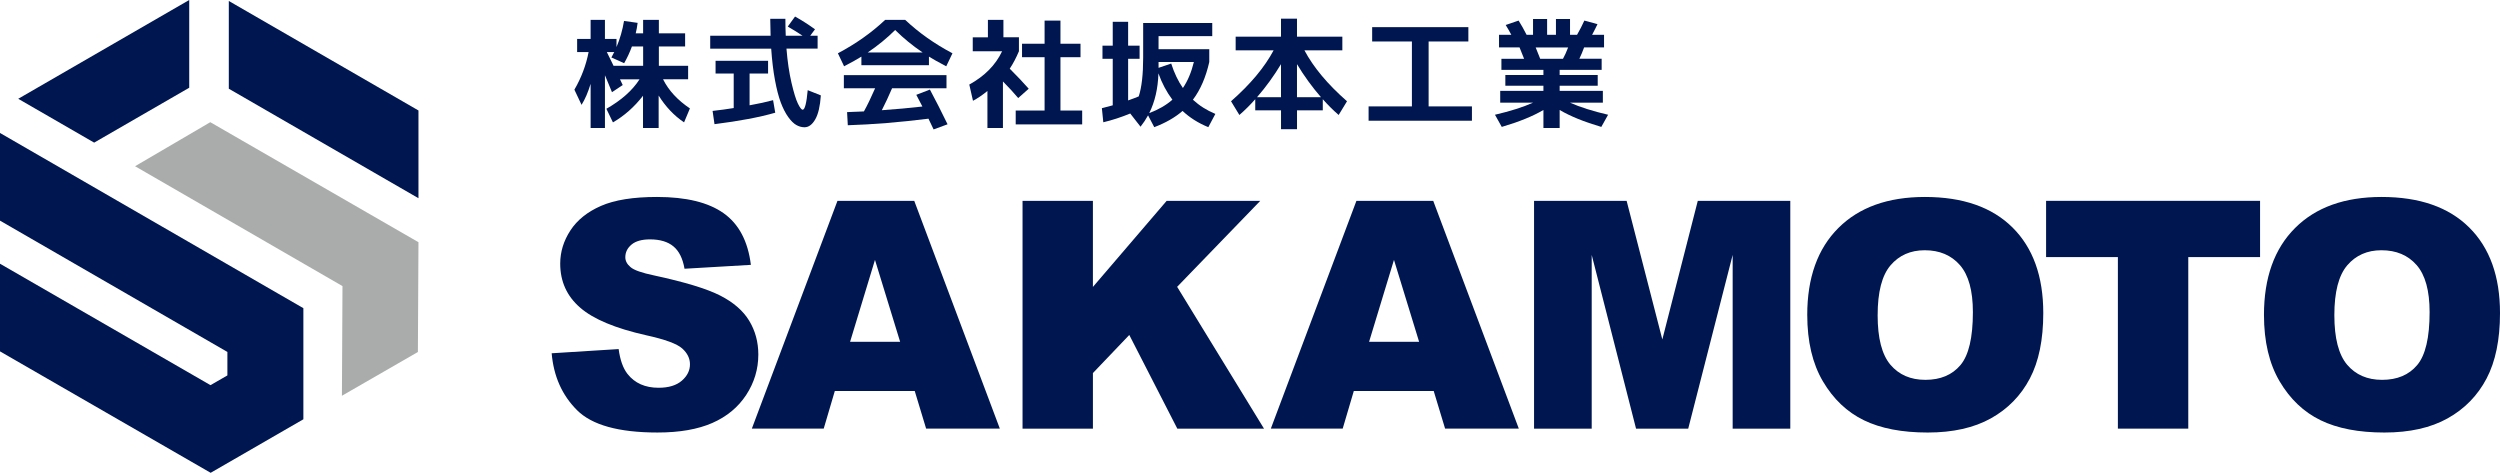 <?xml version="1.0" encoding="UTF-8"?>
<svg id="_レイヤー_2" data-name="レイヤー 2" xmlns="http://www.w3.org/2000/svg" width="270.919" height="51.237" viewBox="0 0 270.919 51.237">
  <g id="_レイヤー_1-2" data-name="レイヤー 1">
    <g>
      <polygon points="37.114 31.003 14.637 18.013 22.788 13.241 45.348 26.248 45.286 38.145 37.053 42.888 37.114 31.003" fill="#aaabab" stroke-width="0"/>
      <polygon points="0 38.078 0 28.579 22.81 41.738 24.642 40.682 24.642 38.14 0 23.91 0 14.409 32.876 33.398 32.876 45.436 22.829 51.237 0 38.078" fill="#001650" stroke-width="0"/>
      <polygon points="1.975 10.705 20.506 0 20.506 9.507 10.203 15.456 1.975 10.705" fill="#001650" stroke-width="0"/>
      <polygon points="24.795 9.614 24.795 .106 45.348 11.972 45.348 21.48 24.795 9.614" fill="#001650" stroke-width="0"/>
    </g>
    <g>
      <path d="M74.57,7.132v1.461h-2.716c.603,1.208,1.573,2.26,2.91,3.156l-.634,1.513c-1.086-.732-2.004-1.702-2.754-2.909v3.518h-1.694v-3.492c-.948,1.216-2.035,2.177-3.259,2.884l-.711-1.475c1.621-.922,2.819-1.986,3.595-3.194h-2.121c.061.139.16.346.298.621l-1.164.776c-.104-.25-.246-.595-.427-1.035-.181-.439-.293-.707-.336-.802v5.717h-1.552v-4.785c-.285.931-.612,1.689-.983,2.275l-.776-1.642c.75-1.294,1.263-2.651,1.539-4.074h-1.242v-1.423h1.461v-2.068h1.552v2.068h1.254v.88c.379-.896.651-1.841.815-2.832l1.474.207c-.052.422-.121.802-.207,1.138h.802v-1.461h1.707v1.461h2.845v1.423h-2.845v2.095h3.168ZM67.638,6.848l-1.384-.621c.026-.043.059-.104.097-.181.039-.078.075-.149.11-.214s.069-.127.104-.188h-.802c.069.146.144.302.226.466s.172.347.272.55c.099.202.174.359.226.472h3.208v-2.095h-1.216c-.233.638-.513,1.241-.841,1.811Z" fill="#001650" stroke-width="0"/>
      <path d="M85.369,2.877l.789-1.086c.741.414,1.461.875,2.16,1.384l-.518.698h.802v1.396h-3.375c.112,1.389.293,2.619.543,3.692s.483,1.83.698,2.27.388.659.518.659c.232,0,.414-.706.543-2.12l1.423.568c-.078,1.164-.28,2.03-.608,2.6-.328.569-.716.854-1.164.854-.302,0-.597-.082-.886-.245-.289-.164-.582-.453-.879-.867s-.565-.936-.802-1.564c-.237-.629-.449-1.444-.634-2.444-.186-1-.321-2.134-.408-3.401h-6.608v-1.396h6.544c-.026-1.164-.039-1.776-.039-1.837h1.642c0,.639.013,1.251.039,1.837h1.823c-.457-.311-.991-.643-1.604-.996ZM84.011,12.214c-1.707.492-3.901.906-6.583,1.242l-.207-1.436c.836-.095,1.599-.198,2.289-.311v-3.737h-1.966v-1.384h5.69v1.384h-2.004v3.439c.965-.172,1.814-.357,2.547-.556l.233,1.357Z" fill="#001650" stroke-width="0"/>
      <path d="M100.667,6.136v.932h-7.32v-.932c-.439.276-1.065.626-1.875,1.048l-.672-1.409c1.94-1.026,3.647-2.233,5.121-3.621h2.173c1.474,1.388,3.181,2.595,5.121,3.621l-.672,1.409c-.811-.422-1.436-.771-1.875-1.048ZM100.771,9.705c.621,1.156,1.259,2.41,1.914,3.764l-1.513.557c-.224-.483-.41-.871-.556-1.164-3.104.388-6.018.625-8.742.711l-.078-1.423c.138-.008.33-.017.576-.025s.47-.018.672-.026c.203-.008.395-.017.576-.025.371-.664.776-1.5,1.215-2.509h-3.388v-1.423h11.122v1.423h-5.897c-.354.827-.724,1.621-1.112,2.379,1.569-.111,3.035-.245,4.397-.4-.164-.328-.384-.75-.66-1.268l1.474-.569ZM99.982,5.684c-1.078-.725-2.069-1.534-2.975-2.432-.905.897-1.897,1.707-2.975,2.432h5.949Z" fill="#001650" stroke-width="0"/>
      <path d="M108.738,4.041h1.681v1.513c-.302.716-.634,1.346-.996,1.889.828.827,1.513,1.552,2.056,2.173l-1.138,1.009c-.457-.544-1.009-1.143-1.655-1.798v5.044h-1.681v-4.01c-.552.448-1.073.802-1.565,1.061l-.401-1.759c1.664-.914,2.85-2.116,3.557-3.608h-3.182v-1.513h1.643v-1.888h1.681v1.888ZM114.919,11.982h2.354v1.5h-7.204v-1.5h3.13v-5.78h-2.444v-1.462h2.444v-2.509h1.72v2.509h2.173v1.462h-2.173v5.78Z" fill="#001650" stroke-width="0"/>
      <path d="M131.369,2.49v1.423h-5.82v1.422h5.497v1.384c-.371,1.647-.961,3.01-1.772,4.087.69.638,1.5,1.151,2.431,1.539l-.763,1.436c-1.078-.439-2.009-1.026-2.793-1.759-.811.707-1.832,1.293-3.065,1.759l-.672-1.28c-.242.439-.513.849-.815,1.229l-1.112-1.423.013-.013c-.983.405-1.962.725-2.936.957l-.155-1.526c.422-.104.814-.207,1.177-.311v-5.043h-1.112v-1.423h1.112v-2.587h1.668v2.587h1.242v1.423h-1.242v4.513c.483-.172.867-.318,1.151-.439.319-.982.479-2.384.479-4.203v-3.75h7.488ZM125.537,7.947c-.052,1.647-.384,3.083-.996,4.307.992-.37,1.828-.854,2.509-1.448-.638-.854-1.143-1.806-1.513-2.858ZM125.55,6.718v.634l1.371-.466c.328,1.026.75,1.91,1.267,2.651.518-.759.914-1.698,1.19-2.819h-3.828Z" fill="#001650" stroke-width="0"/>
      <path d="M138.017,5.451h-4.112v-1.474h4.914v-1.953h1.733v1.953h4.915v1.474h-4.112c.982,1.846,2.521,3.687,4.617,5.522l-.905,1.487c-.569-.491-1.143-1.061-1.72-1.707v1.203h-2.793v2.043h-1.733v-2.043h-2.793v-1.203c-.578.646-1.151,1.216-1.72,1.707l-.905-1.487c2.095-1.836,3.634-3.677,4.617-5.522ZM138.819,6.952c-.767,1.275-1.634,2.47-2.599,3.582h2.599v-3.582ZM143.151,10.534c-.966-1.112-1.832-2.307-2.6-3.582v3.582h2.6Z" fill="#001650" stroke-width="0"/>
      <path d="M148.699,2.942h10.424v1.553h-4.307v7.035h4.694v1.552h-11.199v-1.552h4.694v-7.035h-4.307v-1.553Z" fill="#001650" stroke-width="0"/>
      <path d="M173.698,9.848v1.28h-3.557c1.086.483,2.461.918,4.125,1.307l-.737,1.318c-1.871-.552-3.375-1.163-4.513-1.836v1.953h-1.759v-1.953c-1.138.673-2.643,1.284-4.514,1.836l-.737-1.318c1.664-.389,3.039-.823,4.125-1.307h-3.557v-1.28h4.682v-.556h-4.125v-1.164h4.125v-.557h-4.552v-1.202h2.457c-.138-.354-.302-.764-.491-1.229h-2.225v-1.371h1.332c-.198-.371-.401-.725-.608-1.061l1.397-.479c.293.466.582.979.866,1.539h.699v-1.707h1.526v1.707h.957v-1.707h1.526v1.707h.763c.302-.525.564-1.039.789-1.539l1.423.388c-.112.25-.306.634-.582,1.151h1.293v1.371h-2.16c-.155.431-.328.84-.517,1.229h2.418v1.202h-4.552v.557h4.125v1.164h-4.125v.556h4.682ZM169.378,6.369c.19-.345.375-.755.556-1.229h-3.518c.267.655.431,1.064.492,1.229h2.47Z" fill="#001650" stroke-width="0"/>
    </g>
    <g>
      <path d="M59.784,38.283l7.257-.455c.158,1.179.477,2.077.96,2.695.785.999,1.908,1.498,3.368,1.498,1.088,0,1.929-.255,2.518-.766s.883-1.103.883-1.776c0-.64-.28-1.212-.842-1.718-.561-.505-1.862-.982-3.907-1.431-3.346-.752-5.731-1.751-7.156-2.997-1.438-1.246-2.156-2.835-2.156-4.765,0-1.268.368-2.467,1.104-3.595.735-1.128,1.84-2.015,3.317-2.661,1.475-.645,3.499-.968,6.069-.968,3.155,0,5.56.586,7.216,1.76,1.655,1.173,2.641,3.039,2.956,5.598l-7.191.421c-.191-1.111-.592-1.919-1.204-2.425-.611-.505-1.456-.757-2.534-.757-.888,0-1.556.188-2.005.564s-.673.833-.673,1.373c0,.393.185.746.556,1.061.359.325,1.212.629,2.559.909,3.335.719,5.722,1.445,7.165,2.181,1.442.735,2.491,1.648,3.148,2.736.657,1.089.986,2.307.986,3.655,0,1.583-.439,3.042-1.314,4.378-.875,1.336-2.099,2.349-3.671,3.039s-3.553,1.035-5.944,1.035c-4.199,0-7.105-.808-8.721-2.425-1.618-1.617-2.532-3.671-2.745-6.163Z" fill="#001650" stroke-width="0"/>
      <path d="M99.127,42.375h-8.661l-1.202,4.075h-7.789l9.279-24.686h8.32l9.276,24.686h-7.988l-1.234-4.075ZM97.544,37.037l-2.725-8.874-2.697,8.874h5.421Z" fill="#001650" stroke-width="0"/>
      <path d="M110.809,21.765h7.627v9.329l7.992-9.329h10.145l-9.009,9.318,9.413,15.368h-9.394l-5.205-10.152-3.941,4.128v6.024h-7.627v-24.686Z" fill="#001650" stroke-width="0"/>
      <path d="M155.368,42.375h-8.66l-1.204,4.075h-7.788l9.277-24.686h8.322l9.276,24.686h-7.988l-1.235-4.075ZM153.785,37.037l-2.723-8.874-2.697,8.874h5.42Z" fill="#001650" stroke-width="0"/>
      <path d="M166.241,21.765h10.033l3.869,15.02,3.842-15.02h10.025v24.686h-6.246v-18.826l-4.815,18.826h-5.654l-4.805-18.826v18.826h-6.248v-24.686Z" fill="#001650" stroke-width="0"/>
      <path d="M195.847,34.124c0-4.03,1.123-7.168,3.368-9.412,2.245-2.246,5.372-3.368,9.38-3.368,4.109,0,7.274,1.103,9.497,3.309s3.333,5.296,3.333,9.27c0,2.885-.485,5.252-1.456,7.097-.971,1.847-2.374,3.284-4.21,4.311-1.836,1.028-4.123,1.541-6.862,1.541-2.783,0-5.088-.443-6.911-1.33-1.825-.887-3.305-2.291-4.437-4.21-1.134-1.92-1.701-4.322-1.701-7.207ZM203.475,34.158c0,2.492.463,4.282,1.389,5.372.927,1.088,2.186,1.633,3.782,1.633,1.638,0,2.907-.533,3.805-1.6.897-1.066,1.346-2.98,1.346-5.742,0-2.324-.468-4.021-1.406-5.094-.937-1.072-2.208-1.608-3.813-1.608-1.539,0-2.772.545-3.704,1.633-.932,1.089-1.398,2.891-1.398,5.406Z" fill="#001650" stroke-width="0"/>
      <path d="M221.73,21.765h23.188v6.095h-7.78v18.59h-7.628v-18.59h-7.78v-6.095Z" fill="#001650" stroke-width="0"/>
      <path d="M245.341,34.124c0-4.03,1.122-7.168,3.368-9.412,2.245-2.246,5.371-3.368,9.379-3.368,4.109,0,7.274,1.103,9.497,3.309s3.335,5.296,3.335,9.27c0,2.885-.487,5.252-1.456,7.097-.971,1.847-2.374,3.284-4.21,4.311-1.836,1.028-4.123,1.541-6.862,1.541-2.785,0-5.088-.443-6.913-1.33s-3.303-2.291-4.437-4.21c-1.134-1.92-1.7-4.322-1.7-7.207ZM252.968,34.158c0,2.492.464,4.282,1.39,5.372.926,1.088,2.186,1.633,3.78,1.633,1.64,0,2.907-.533,3.805-1.6.899-1.066,1.347-2.98,1.347-5.742,0-2.324-.469-4.021-1.406-5.094-.938-1.072-2.208-1.608-3.815-1.608-1.537,0-2.772.545-3.704,1.633-.932,1.089-1.398,2.891-1.398,5.406Z" fill="#001650" stroke-width="0"/>
    </g>
  </g>
</svg>
